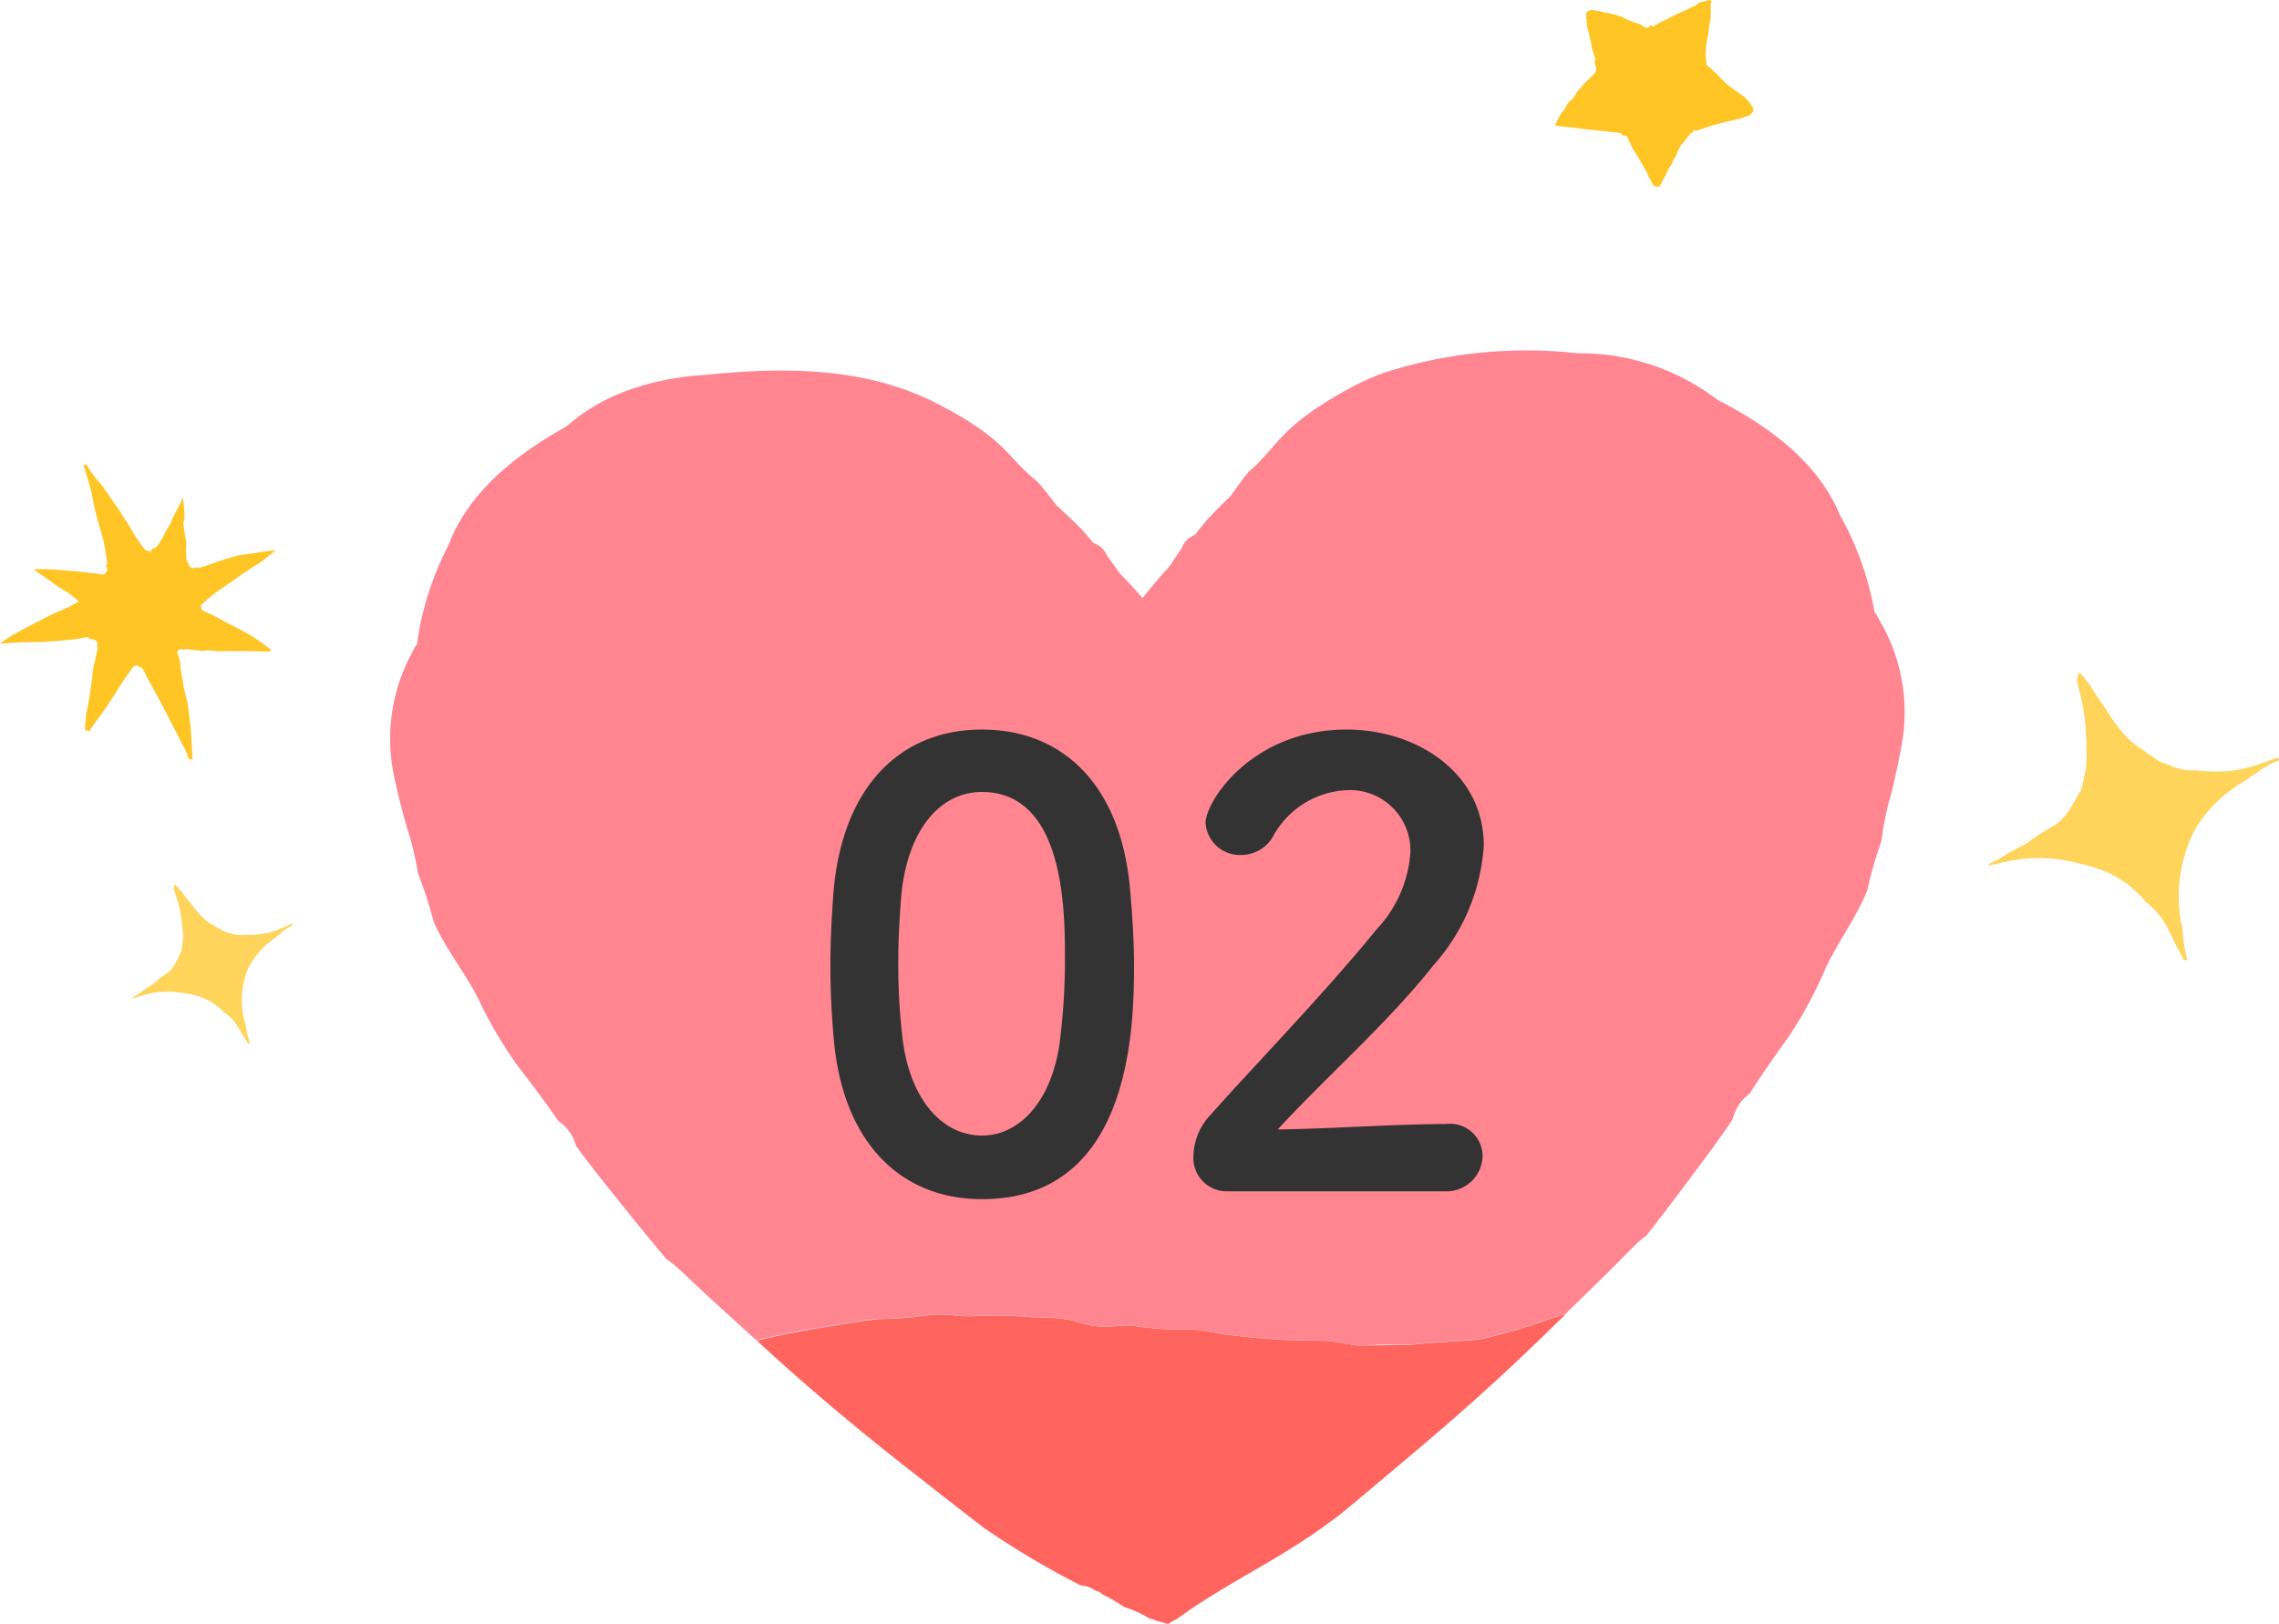 <svg xmlns="http://www.w3.org/2000/svg" width="94" height="67" viewBox="0 0 94 67">
  <g id="グループ_3674" data-name="グループ 3674" transform="translate(-13781.369 210.521)">
    <path id="パス_11012" data-name="パス 11012" d="M131.862,9.116a1.2,1.2,0,0,1,.11-.2c.1-.116.244-.207.3-.339a.172.172,0,0,0,.061-.1c.015-.021.03-.039.047-.063l.033-.053a.761.761,0,0,0,.156-.162c.155-.2.345-.343.518-.527a.157.157,0,0,0,.04-.151l.026-.019c-.029-.108-.056-.22-.079-.336a.115.115,0,0,0,.029-.119c-.05-.165-.116-.332-.152-.5a.857.857,0,0,1-.006-.1.581.581,0,0,0-.028-.109c-.01-.037-.024-.073-.034-.11.014.053,0-.033,0-.041-.011-.064-.027-.124-.035-.188a.932.932,0,0,0-.052-.159.8.8,0,0,1-.036-.174V5.633a.214.214,0,0,0-.015-.073l.012-.044c.008-.057-.022-.085-.03-.134,0,.026.012-.021.013-.031a.2.2,0,0,0,0-.068l-.018-.04v0l.012-.035V5.181l.007-.011.006-.017.014-.023a.244.244,0,0,0,.065-.021c.033-.017.066-.035.1-.053l.014-.009a2.645,2.645,0,0,0,.268.048l.016,0,.035.009a.917.917,0,0,0,.123.019l.047.022a.778.778,0,0,0,.179.035c.113.021.225.053.336.082.047.013.09.034.137.045a.475.475,0,0,1,.12.033c.11.055.216.116.331.163s.21.072.318.108a1,1,0,0,1,.149.055l.054.055.066.024a.158.158,0,0,0,.262-.067c.036.021.075.042.109.063.3-.175.616-.329.928-.484.063-.034.118-.062.165-.082l.013-.007h0a.318.318,0,0,1,.077-.025c.181-.087.361-.176.544-.255h.006l.113-.09a.374.374,0,0,1,.266-.082c.108-.056.231-.106.317-.017a.137.137,0,0,0-.048.091,2.03,2.03,0,0,0,0,.277c0,.093-.009.186,0,.28v.018a6.714,6.714,0,0,0-.1.688,3.406,3.406,0,0,0-.109.816c0,.048.006.1.006.149a1.264,1.264,0,0,1,.017.309,2.128,2.128,0,0,1,.2.154l.04.043.028.019c.16.145.308.306.458.457a5.8,5.8,0,0,0,.674.521,1.589,1.589,0,0,1,.453.45c.056.087.124.191.057.3a.245.245,0,0,1-.069.072l-.032.061-.058.012c-.121.036-.237.09-.359.124-.291.082-.591.126-.883.208s-.547.168-.818.265l-.012.007c-.075.006-.15.012-.226.017,0,.029,0,.056,0,.084a.164.164,0,0,0-.1.045,1.656,1.656,0,0,0-.16.182c-.02.025-.041.049-.061.074l-.04.061c-.035.052-.09.089-.125.14a1,1,0,0,0-.091.171c-.024.057-.055.11-.079.167a.317.317,0,0,0-.033.1l0,.01-.011.01c-.023.02-.019.024.012.011l-.038.028a1.011,1.011,0,0,0-.068.092.98.98,0,0,0-.064.167c-.034.087-.153.224-.2.339-.024.054-.039.108-.068.16s-.08.113-.108.177a2.3,2.3,0,0,1-.137.274l-.032.014a.291.291,0,0,1-.253-.073c-.038-.112-.122-.232-.153-.307a5.042,5.042,0,0,0-.316-.6c-.121-.206-.251-.409-.378-.611-.075-.169-.153-.336-.238-.5l-.08-.014-.046,0-.053-.025a.161.161,0,0,0-.133-.088c-.281-.024-.549-.066-.831-.089-.265-.022-.525-.062-.789-.085a3.7,3.7,0,0,0-.4-.053c-.121,0-.233-.033-.352-.034-.06,0-.1-.026-.161-.031l-.073,0-.02-.042c.066-.149.145-.294.225-.438.048-.087.136-.142.184-.229" transform="translate(13714.06 -215.167)" fill="#ffc524"/>
    <path id="パス_11013" data-name="パス 11013" d="M5.134,49.415q.443-.248.894-.48l.1-.055c.075-.036.149-.073.224-.11l.031-.018h0l.018-.008c.123-.072.249-.137.377-.2s.27-.122.409-.177c.1-.046.2-.091.308-.132h0q.2-.114.409-.216l-.039-.038-.052-.047c-.09-.071-.177-.142-.252-.209-.024-.02-.05-.039-.074-.058q-.224-.136-.449-.269c-.148-.108-.292-.22-.442-.324-.169-.117-.348-.229-.507-.357-.02-.016-.043-.032-.065-.048.28.019.562,0,.844.021.654.051,1.308.1,1.956.2a.2.2,0,0,0,.12-.016.228.228,0,0,0,.118-.154h0l0,0a.163.163,0,0,0-.052-.166l0-.008c.09-.114.036-.275.016-.4-.028-.177-.054-.352-.088-.529-.069-.353-.192-.69-.284-1.037-.051-.192-.1-.386-.141-.58-.022-.119-.044-.239-.066-.358-.054-.288-.145-.551-.224-.83-.041-.147-.082-.292-.132-.433l.013-.006.009,0,.012-.006.021-.009.012,0c.016,0,.032,0,.049-.008a4.389,4.389,0,0,0,.337.5c.1.13.21.257.317.385.209.284.394.58.6.86.114.152.209.325.316.484.135.2.254.406.378.615a4.186,4.186,0,0,0,.3.455c.1.12.152.266.322.281l.038,0c.009.026.017.052.025.079.013-.034.023-.068.035-.1a.18.18,0,0,0,.071-.1.156.156,0,0,0,.1-.011.172.172,0,0,0,.047-.033,2.66,2.66,0,0,0,.379-.63c.021-.037.039-.074.059-.111.035-.05.072-.1.107-.149l.061-.117c.013-.045.026-.089.04-.134l.061-.121c.111-.219.238-.425.327-.654.018-.047.041-.091.062-.137.007.063.014.126.022.189s.014.118.021.176c.007.086.013.172.021.258s0,.188.005.282v.021l-.021.037-.032.064c.014.109.024.218.039.328s.036.207.056.31.012.2.021.3c0,.047,0,.1,0,.143a.166.166,0,0,0-.01.094l.007.045c0,.04.008.08.01.12s0,.051,0,.076l0,.039,0,.035a.155.155,0,0,0,.006.027v0a.325.325,0,0,1,.009.049.178.178,0,0,0,.08.112.183.183,0,0,0,.019.105.2.2,0,0,0,.277.086h0a.339.339,0,0,1,.043-.015.124.124,0,0,0,.129.027c.36-.113.711-.251,1.071-.366.081-.026.163-.05.245-.074l.02,0,.068-.015L14.5,46.1l.267-.035c.273-.039.545-.082.818-.121.125-.017.251-.028.376-.045l.064-.007c-.1.082-.206.164-.31.245s-.176.145-.264.216c-.341.214-.683.428-1.008.667-.349.249-.757.512-1.036.726l-.2.166c-.091.083-.181.167-.276.246a.227.227,0,0,0,.016.062.153.153,0,0,0,.1.18c.085.03.159.083.243.116s.143.063.214.1c.109.054.213.112.32.172.275.154.559.29.837.438a6.789,6.789,0,0,1,.863.548l.287.215c-.007.031-.017.056-.026.085-.289-.012-.58,0-.872-.014-.275-.009-.549,0-.824-.006-.1,0-.2,0-.3.009h-.176a2.562,2.562,0,0,0-.44-.037.185.185,0,0,0-.074.019l-.014.007c-.07-.005-.141-.01-.211-.017-.026,0-.052-.007-.078-.009l-.441-.051a.147.147,0,0,0-.08.012.145.145,0,0,0-.032.022l-.014,0a.321.321,0,0,0-.153-.028l-.035.02-.038-.012.011.028-.008,0a.149.149,0,0,0-.043.087.116.116,0,0,0,0,.059l.015.038a.178.178,0,0,0,.03.032l0,.012a.412.412,0,0,1,.019.049v.017c.019.075.033.151.05.226s.009.162.019.233c.026.188.067.375.095.564.043.3.123.589.192.882.027.206.051.413.082.619.056.37.066.75.094,1.123.013.181.017.362.03.542a.685.685,0,0,1-.124.033l-.1-.166a.127.127,0,0,0-.01-.1c-.542-1.05-1.07-2.11-1.652-3.137-.013-.029-.024-.058-.038-.087l-.008-.032a.387.387,0,0,0-.029-.055l-.046-.077-.06-.1a.15.15,0,0,0-.144-.074.152.152,0,0,0-.183-.038.156.156,0,0,0-.061.051.178.178,0,0,0-.036.037c-.029.044-.057.089-.085.134l-.009.013,0,0,0,0c-.108.149-.217.3-.319.451-.136.2-.258.415-.392.62-.09.139-.181.276-.271.414-.059.086-.12.169-.181.253-.091.12-.183.239-.267.363l-.017.028c-.034.047-.07.092-.1.139s-.074.1-.106.156l-.019.034a.723.723,0,0,1-.181-.068c.01-.1.016-.2.024-.3v0l0-.021c.005-.071.013-.143.017-.214l0-.03c.025-.179.067-.358.1-.534.05-.274.091-.551.127-.827.019-.141.043-.279.049-.421,0-.017,0-.036,0-.053.012-.065.021-.131.035-.2.027-.12.071-.237.092-.358s.051-.255.069-.385a.119.119,0,0,0-.022-.09l.006-.024a.167.167,0,0,0-.149-.249l-.086-.019H8.426s0,0-.022-.006a.722.722,0,0,0-.076-.01c-.013-.012-.021-.027-.036-.036L8.3,49.49c-.038,0-.075-.006-.112-.011l-.05.018-.377.073c-.064,0-.128.006-.192.013-.4.043-.8.083-1.2.093-.46.012-.917.008-1.375.05-.115.011-.234.018-.353.025.079-.059.157-.119.24-.172s.165-.109.248-.164" transform="translate(13776.723 -233.714)" fill="#ffc524"/>
    <path id="パス_11014" data-name="パス 11014" d="M167.129,67.019a3.962,3.962,0,0,0,.428-.26l.022-.017c.031-.014.063-.026.094-.041.157-.079.3-.183.458-.255a1.739,1.739,0,0,0,.416-.25c.261-.211.573-.368.851-.553a1.618,1.618,0,0,0,.6-.519,1.561,1.561,0,0,0,.166-.226l.042-.083.047-.065c.028-.046.057-.095.081-.143l.028-.056.064-.088a.4.4,0,0,0,.032-.091.35.35,0,0,0,.07-.122l.005-.021a.235.235,0,0,0,.1-.144c.054-.232.114-.479.155-.726a1.1,1.1,0,0,0,.038-.225,5.026,5.026,0,0,0,.013-.659,11.482,11.482,0,0,0-.1-1.529c-.077-.463-.189-.912-.3-1.366l0-.007.006-.02a.267.267,0,0,0,.028-.083,1.142,1.142,0,0,0,.04-.142l-.01.028a.36.36,0,0,0,.011-.051l.011-.028h0l.012-.008.045.036.042.017.011.026a.2.2,0,0,0,.094.1l.025.048c.018.028.039.053.056.081l0,0a.21.21,0,0,0,.088.081l.03.053c.226.364.471.723.715,1.075a7.088,7.088,0,0,0,.718,1,3.409,3.409,0,0,0,.87.719l.007,0c.018.016.035.035.055.05a1.609,1.609,0,0,0,.267.18,1.532,1.532,0,0,0,.292.2c.176.1.4.139.581.237l.05.01c.121.038.243.074.367.1a2.3,2.3,0,0,0,.293.029l.2-.005a6.837,6.837,0,0,0,1.322.034,5.471,5.471,0,0,0,1.336-.3c.239-.08.47-.172.707-.257l.046-.018a.22.22,0,0,0,.018.088v0l0,.02-.012.016-.008.015-.007.009c-.1.042-.205.082-.307.126a.408.408,0,0,0-.1.062l-.046.027-.051.025-.01.011a1.835,1.835,0,0,0-.208.124c-.057.042-.109.089-.164.133l-.031.013c-.061.028-.1.068-.158.092a.189.189,0,0,0-.113.109,6.8,6.8,0,0,0-.792.508,4.99,4.99,0,0,0-.74.668,5.082,5.082,0,0,0-.688.9,5.29,5.29,0,0,0-.435,1.062,6.037,6.037,0,0,0-.237,2.229,4.042,4.042,0,0,0,.132.8v0a6.333,6.333,0,0,0,.18,1.239c.008.031.017.062.025.094a.79.79,0,0,1-.155.005c-.013-.029-.026-.059-.04-.088-.085-.186-.182-.37-.285-.549l-.013-.026a9.568,9.568,0,0,0-.5-.978,3.5,3.5,0,0,0-.7-.746l-.06-.051a1.521,1.521,0,0,0-.144-.185c-.1-.1-.214-.184-.305-.287a3.456,3.456,0,0,0-.61-.45,3.321,3.321,0,0,0-.832-.394,5.784,5.784,0,0,0-.873-.247,6.1,6.1,0,0,0-1.039-.185,8.676,8.676,0,0,0-1.015-.015,7.633,7.633,0,0,0-1.1.178q-.256.062-.512.119l-.018-.051c.1-.054.2-.106.323-.173" transform="translate(13696.588 -242.046)" fill="#ffd45b"/>
    <path id="パス_11015" data-name="パス 11015" d="M15.61,81.058a2.294,2.294,0,0,0,.232-.168l.012-.011c.017-.01.034-.018.051-.028.085-.052.16-.118.249-.167a1,1,0,0,0,.225-.162c.138-.132.308-.237.458-.355a.924.924,0,0,0,.316-.324.886.886,0,0,0,.084-.136l.02-.049.024-.039c.014-.028.027-.057.039-.085l.013-.033.032-.053a.194.194,0,0,0,.014-.053.2.2,0,0,0,.034-.073l0-.012a.134.134,0,0,0,.05-.086c.02-.135.042-.278.054-.421a.619.619,0,0,0,.012-.129,2.913,2.913,0,0,0-.024-.376,6.5,6.5,0,0,0-.13-.865c-.066-.26-.15-.51-.232-.763l0,0,0-.011.012-.049a.536.536,0,0,0,.016-.082l-.009.036.009-.049,0-.016h0l.007-.005.027.019.025.008.008.014a.112.112,0,0,0,.058.055l.017.026c.012.015.025.028.036.044l0,0a.119.119,0,0,0,.055.044l.02.029c.146.2.3.389.457.578a4.032,4.032,0,0,0,.456.535,1.941,1.941,0,0,0,.529.368h0l.034.026a.925.925,0,0,0,.16.089.858.858,0,0,0,.176.1c.1.047.236.06.342.107l.029,0c.071.016.142.03.213.041a1.449,1.449,0,0,0,.168,0l.115-.013a3.881,3.881,0,0,0,.754-.043,3.117,3.117,0,0,0,.747-.231c.132-.056.259-.12.39-.179l.025-.013a.119.119,0,0,0,.015.049v0l0,.012-.007.01,0,.009,0,.005c-.056.029-.113.057-.168.087a.233.233,0,0,0-.051.04l-.025.018-.027.016-.005.007a.963.963,0,0,0-.113.08c-.03.026-.058.055-.087.083l-.017.009c-.033.019-.052.043-.085.06a.107.107,0,0,0-.059.067,3.814,3.814,0,0,0-.427.327,2.874,2.874,0,0,0-.39.415,2.909,2.909,0,0,0-.35.543,3.038,3.038,0,0,0-.2.625A3.449,3.449,0,0,0,20,81.834a2.291,2.291,0,0,0,.112.447v0a3.594,3.594,0,0,0,.16.7c.006.017.012.035.018.052a.463.463,0,0,1-.088.01l-.027-.048c-.057-.1-.121-.2-.188-.3l-.009-.015a5.555,5.555,0,0,0-.331-.533,2,2,0,0,0-.435-.392l-.036-.026a.876.876,0,0,0-.091-.1c-.06-.054-.131-.094-.187-.149a2,2,0,0,0-.368-.227,1.9,1.9,0,0,0-.492-.185,3.256,3.256,0,0,0-.508-.1,3.449,3.449,0,0,0-.6-.056,4.889,4.889,0,0,0-.578.039,4.333,4.333,0,0,0-.619.153l-.286.092-.013-.028c.055-.036.112-.07.176-.114" transform="translate(13771.391 -250.518)" fill="#ffd45b"/>
    <path id="パス_11016" data-name="パス 11016" d="M37.644,54.7a12.757,12.757,0,0,0-.474-1.937c-.2-.713-.381-1.415-.529-2.137a7.441,7.441,0,0,1,.77-5.037,1.65,1.65,0,0,1,.192-.331,12.5,12.5,0,0,1,1.291-4.067c.835-2.222,2.8-3.756,4.875-4.917a7.894,7.894,0,0,1,2.453-1.459,11.132,11.132,0,0,1,3.24-.663c3.231-.334,6.605-.342,9.543,1.156C61.927,36.8,61.878,37.5,63.18,38.54c.289.316.539.655.8.99.344.318.691.634,1.017.969.184.206.351.4.514.589a.888.888,0,0,1,.546.508c.168.231.345.48.525.735.315.31.641.673.949,1.024.343-.43.743-.917,1.124-1.321.171-.261.339-.517.5-.754a.89.89,0,0,1,.528-.527c.158-.2.318-.4.494-.607.314-.347.65-.675.983-1,.247-.343.485-.691.763-1.017,1.265-1.089,1.19-1.785,4.058-3.379a10.975,10.975,0,0,1,1.445-.668,19.112,19.112,0,0,1,8.052-.825,9.318,9.318,0,0,1,5.763,1.919c2.111,1.086,4.133,2.55,5.045,4.741a12.494,12.494,0,0,1,1.433,4.019,1.66,1.66,0,0,1,.2.325,7.442,7.442,0,0,1,.946,5.006c-.123.728-.283,1.435-.454,2.155a12.725,12.725,0,0,0-.406,1.953,17.509,17.509,0,0,0-.586,2.047c-.461,1.146-1.2,2.1-1.713,3.2a17.376,17.376,0,0,1-1.513,2.811c-.554.778-1.113,1.559-1.621,2.367a1.82,1.82,0,0,0-.7,1.054c-.559.845-1.176,1.657-1.781,2.47-.582.781-1.176,1.564-1.78,2.337a2.527,2.527,0,0,0-.342.274c-.393.373-.765.768-1.15,1.149q-.917.907-1.842,1.8c-.219.066-.438.133-.655.2l-.014.005a24.023,24.023,0,0,1-2.87.839c-.8.086-1.519.093-2.724.211a.414.414,0,0,0-.07.015c-.332.007-.665.008-1,0-.465,0-.932.043-1.4.021a7.932,7.932,0,0,0-1.394-.189,28.827,28.827,0,0,1-3.446-.2c-.653-.052-1.288-.234-1.944-.264a12.431,12.431,0,0,1-2.3-.146c-.506-.054-1.015.076-1.522.017-.43-.036-.828-.213-1.249-.286a10.534,10.534,0,0,0-1.427-.087,16.641,16.641,0,0,0-2.449-.045c-.589.022-1.171-.112-1.76-.052a15.872,15.872,0,0,1-2.188.174c-.751.068-1.49.235-2.238.334-.915.149-1.826.319-2.721.552-.725-.659-1.452-1.318-2.173-1.982-.4-.367-.784-.748-1.19-1.108a2.553,2.553,0,0,0-.351-.262c-.631-.751-1.252-1.513-1.861-2.273-.633-.79-1.278-1.58-1.867-2.405a1.818,1.818,0,0,0-.735-1.029c-.536-.789-1.122-1.55-1.7-2.308a17.407,17.407,0,0,1-1.611-2.755c-.556-1.08-1.323-2.012-1.824-3.142a17.383,17.383,0,0,0-.658-2.026" transform="translate(13760.965 -229.202)" fill="#ff8591"/>
    <path id="パス_11017" data-name="パス 11017" d="M71.314,111.587a15.954,15.954,0,0,0,2.188-.174c.588-.06,1.171.074,1.76.052a16.63,16.63,0,0,1,2.449.045,10.545,10.545,0,0,1,1.427.087c.422.073.819.251,1.249.286.507.059,1.016-.071,1.522-.017a12.476,12.476,0,0,0,2.3.146c.655.03,1.291.211,1.944.264a28.831,28.831,0,0,0,3.446.2,7.92,7.92,0,0,1,1.394.189c.465.022,2.063-.013,2.4-.019a.414.414,0,0,1,.07-.015c1.2-.118,1.925-.125,2.724-.212a23.924,23.924,0,0,0,2.87-.838l.013-.005c.218-.072.436-.138.655-.2q-.416.405-.831.811c-1.727,1.689-3.537,3.31-5.392,4.873-1.043.879-2.085,1.76-3.137,2.63-.138.1-.279.2-.416.3-1.873,1.409-4.033,2.4-5.953,3.746-.087.06-.172.123-.258.185l-.019.012c-.113.069-.234.125-.347.2l-.058.038a3.9,3.9,0,0,0-.437-.126l-.058-.015c-.032-.017-.065-.033-.1-.048a1.032,1.032,0,0,0-.161-.04,4.694,4.694,0,0,0-1.006-.461c-.117-.057-.265-.165-.328-.2-.154-.088-.307-.187-.467-.265a.541.541,0,0,0-.085-.05s.011.014.041.038a.42.42,0,0,1,.054.048s-.079-.055-.227-.169c-.067-.04-.137-.074-.207-.108l.094.089a1.285,1.285,0,0,0-.717-.291,35.151,35.151,0,0,1-3.547-2.075c-.141-.1-.284-.19-.426-.286-1.082-.831-2.154-1.675-3.227-2.516-1.908-1.5-3.775-3.052-5.559-4.679l-.59-.537c.9-.233,1.806-.4,2.721-.553.748-.1,1.487-.266,2.238-.333" transform="translate(13746.229 -267.685)" fill="#ff655e"/>
    <path id="パス_17373" data-name="パス 17373" d="M-7.5.475c6.05,0,6.275-6.8,6.275-9.625,0-1.075-.075-2.175-.175-3.275C-1.8-16.6-4.15-18.9-7.5-18.9c-3.4,0-5.775,2.4-6.125,6.75-.075,1.025-.125,2-.125,2.95,0,1.05.05,2.1.15,3.175C-13.2-1.825-10.825.475-7.5.475Zm0-2.625c-1.625,0-2.975-1.475-3.275-4.025A25.9,25.9,0,0,1-10.95-9.3c0-.9.05-1.825.125-2.75.25-2.675,1.575-4.275,3.325-4.275,3.425,0,3.425,4.95,3.425,6.875A26.667,26.667,0,0,1-4.3-5.925C-4.65-3.55-5.95-2.15-7.5-2.15ZM11.575.15A1.486,1.486,0,0,0,13.15-1.325a1.335,1.335,0,0,0-1.5-1.3c-2.05,0-4.875.2-6.95.225,2.075-2.25,4.525-4.375,6.425-6.775a8.172,8.172,0,0,0,2.075-4.95c0-2.975-2.75-4.775-5.65-4.775-3.925,0-5.825,2.975-5.825,3.85A1.418,1.418,0,0,0,3.2-13.725a1.511,1.511,0,0,0,1.3-.75A3.643,3.643,0,0,1,7.575-16.4a2.494,2.494,0,0,1,2.6,2.55,5.157,5.157,0,0,1-1.4,3.2c-2.2,2.7-5.1,5.675-6.825,7.625a2.547,2.547,0,0,0-.725,1.7A1.372,1.372,0,0,0,2.625.15Z" transform="translate(13829.369 -161.521)" fill="#333"/>
  </g>
</svg>
